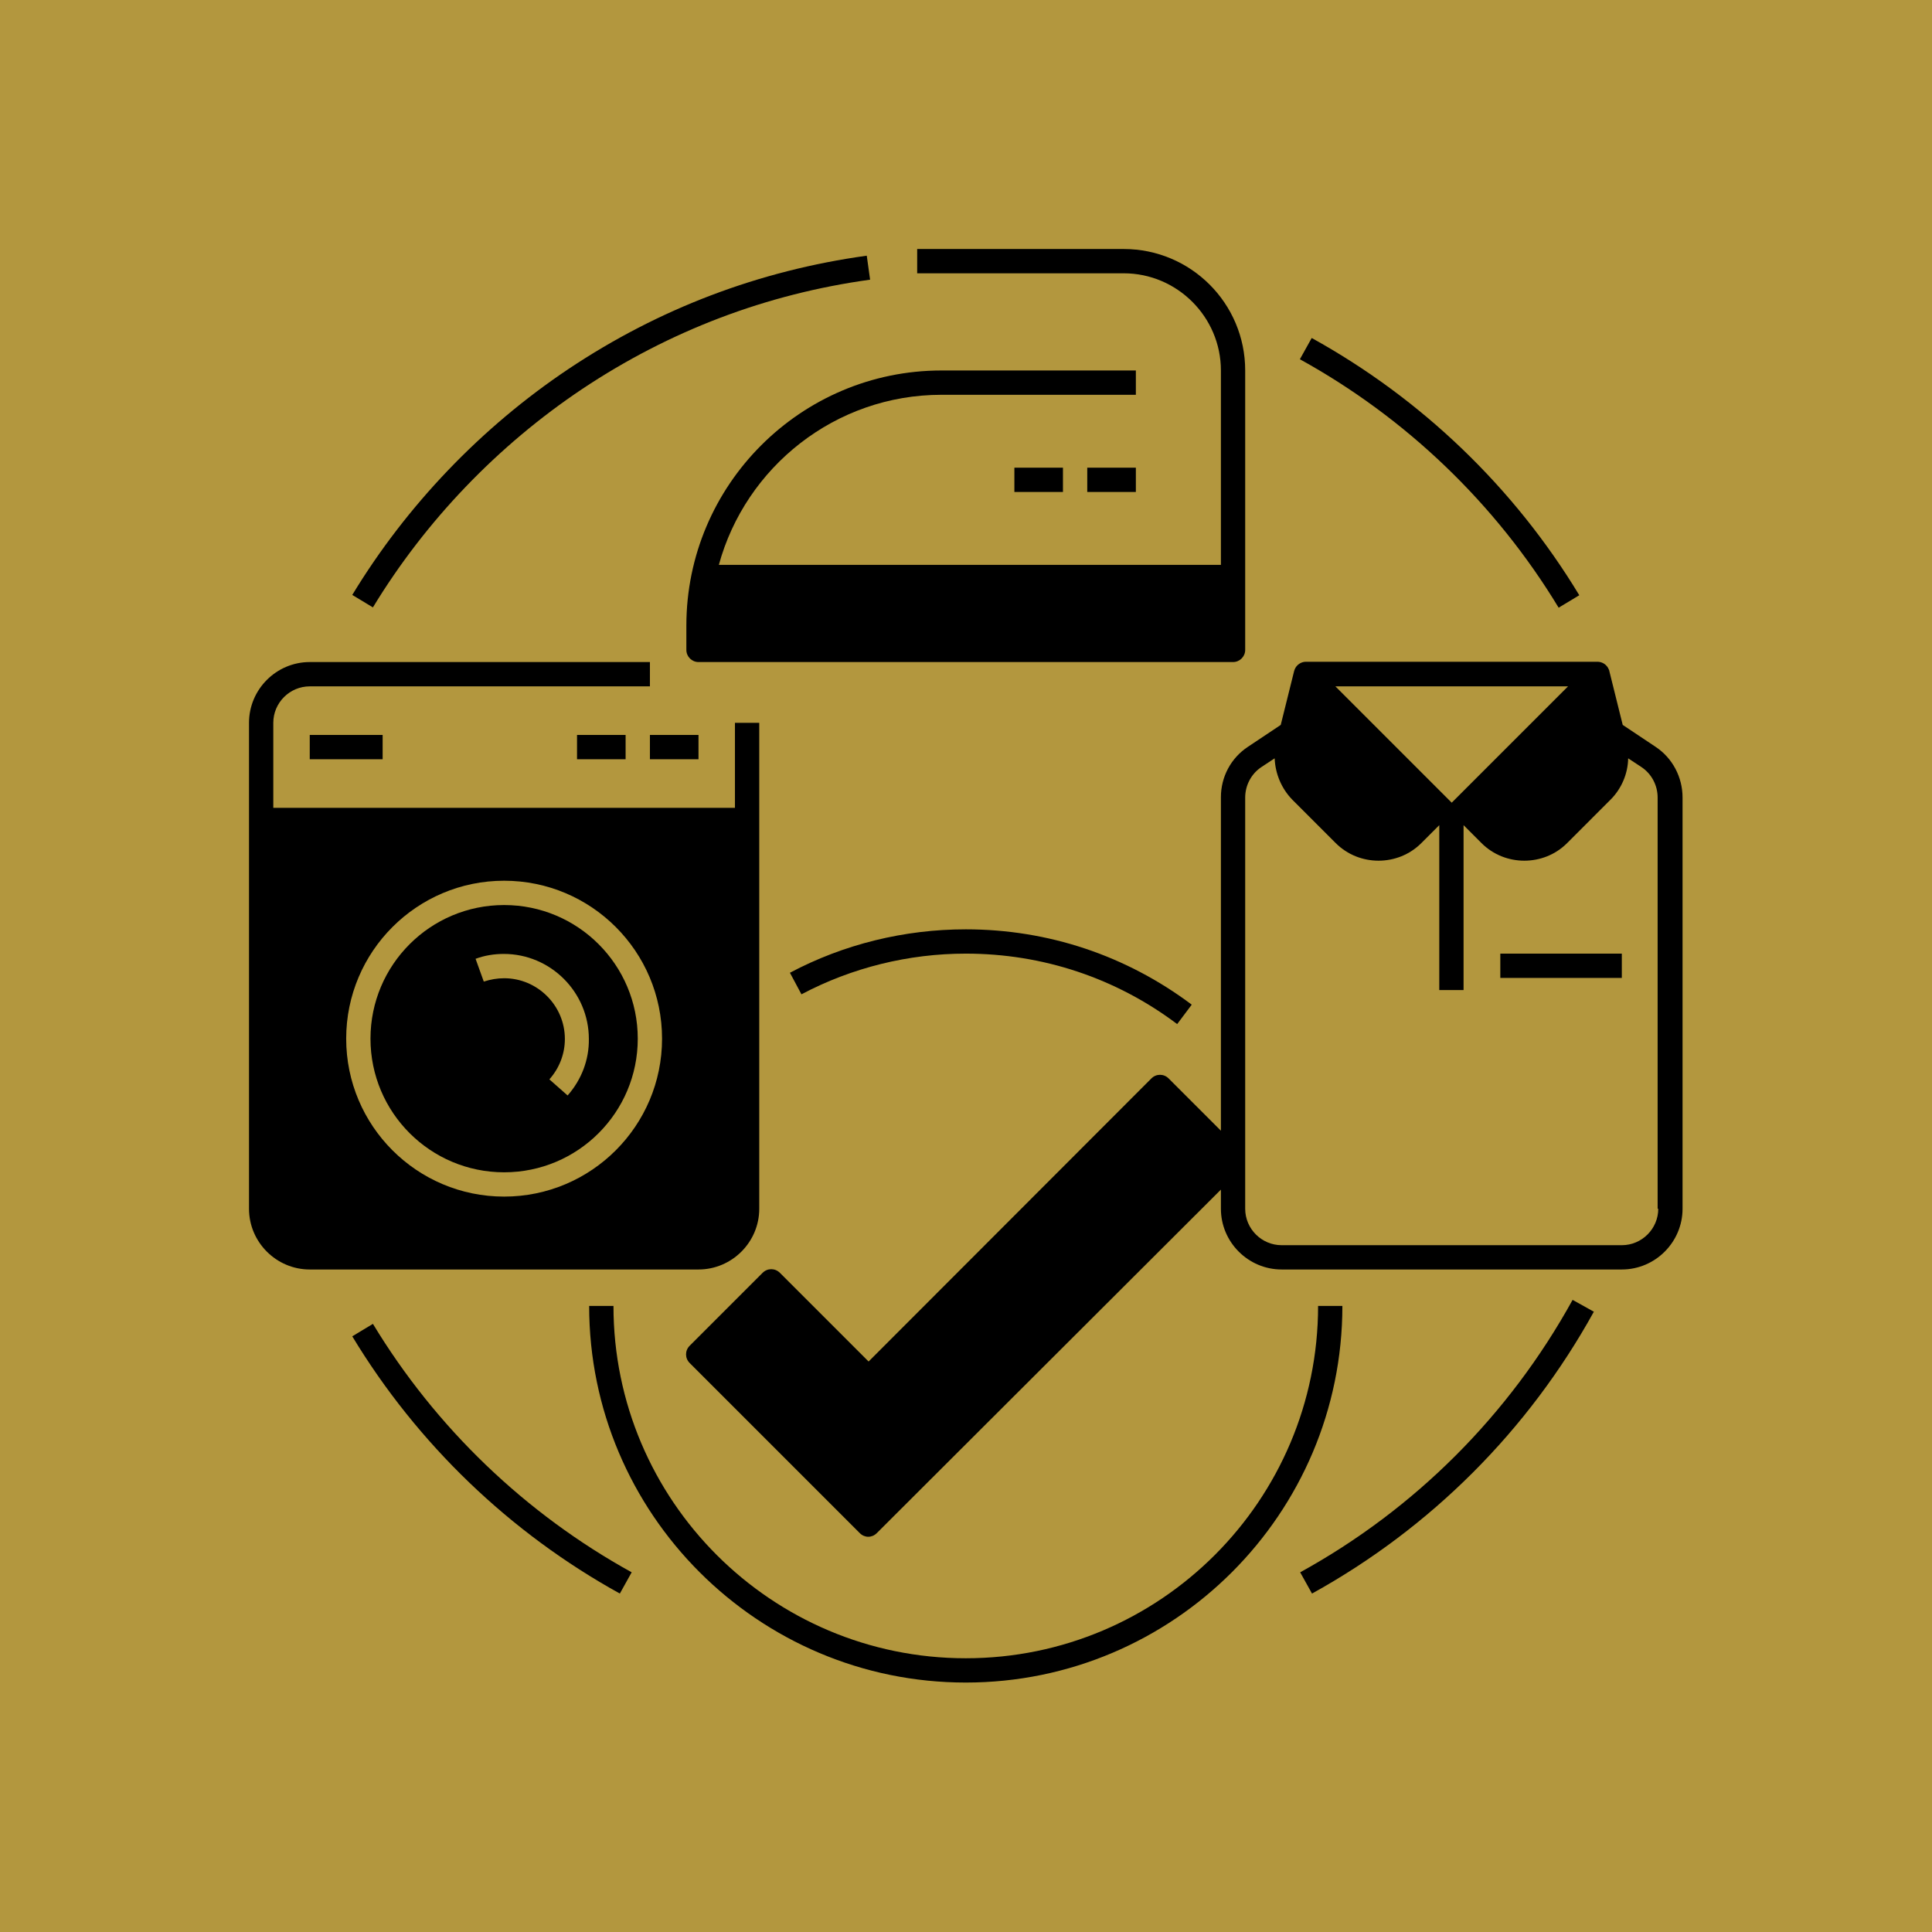 <svg version="1.0" preserveAspectRatio="xMidYMid meet" height="500" viewBox="0 0 375 375" zoomAndPan="magnify" width="500" xmlns:xlink="http://www.w3.org/1999/xlink" xmlns="http://www.w3.org/2000/svg"><defs><clipPath id="e88140c0b6"><path clip-rule="nonzero" d="M 133 48.332 L 242 48.332 L 242 129 L 133 129 Z M 133 48.332"></path></clipPath><clipPath id="6ff7aa1d96"><path clip-rule="nonzero" d="M 114 253 L 261 253 L 261 326.582 L 114 326.582 Z M 114 253"></path></clipPath><clipPath id="19403e760f"><path clip-rule="nonzero" d="M 133 128 L 326.582 128 L 326.582 299 L 133 299 Z M 133 128"></path></clipPath><clipPath id="231054665c"><path clip-rule="nonzero" d="M 48.332 128 L 148 128 L 148 247 L 48.332 247 Z M 48.332 128"></path></clipPath></defs><rect fill-opacity="1" height="450" y="-37.5" fill="#ffffff" width="450" x="-37.5"></rect><rect fill-opacity="1" height="450" y="-37.5" fill="#b3973e" width="450" x="-37.5"></rect><path fill-rule="nonzero" fill-opacity="1" d="M 113 75.508 C 129.98 64.188 148.785 57.055 168.887 54.285 L 168.238 49.629 C 147.371 52.516 127.914 59.887 110.348 71.617 C 93.43 82.938 78.926 98.086 68.375 115.477 L 72.383 117.895 C 82.582 101.094 96.613 86.473 113 75.508 Z M 113 75.508" fill="#000000"></path><path fill-rule="nonzero" fill-opacity="1" d="M 72.383 256.961 L 68.375 259.379 C 80.992 280.246 98.969 297.52 120.312 309.309 L 122.609 305.184 C 101.977 293.805 84.586 277.121 72.383 256.961 Z M 72.383 256.961" fill="#000000"></path><path fill-rule="nonzero" fill-opacity="1" d="M 252.363 305.184 L 254.66 309.309 C 277.711 296.574 296.633 277.652 309.367 254.602 L 305.242 252.305 C 292.922 274.645 274.645 292.922 252.363 305.184 Z M 252.363 305.184" fill="#000000"></path><path fill-rule="nonzero" fill-opacity="1" d="M 302.531 117.953 L 306.539 115.535 C 293.922 94.668 275.941 77.395 254.602 65.605 L 252.305 69.73 C 272.938 81.109 290.328 97.793 302.531 117.953 Z M 302.531 117.953" fill="#000000"></path><path fill-rule="nonzero" fill-opacity="1" d="M 126.148 142.652 L 135.578 142.652 L 135.578 147.371 L 126.148 147.371 Z M 126.148 142.652" fill="#000000"></path><path fill-rule="nonzero" fill-opacity="1" d="M 112 142.652 L 121.43 142.652 L 121.43 147.371 L 112 147.371 Z M 112 142.652" fill="#000000"></path><path fill-rule="nonzero" fill-opacity="1" d="M 60.121 142.652 L 74.27 142.652 L 74.27 147.371 L 60.121 147.371 Z M 60.121 142.652" fill="#000000"></path><g clip-path="url(#e88140c0b6)"><path fill-rule="nonzero" fill-opacity="1" d="M 236.977 71.91 L 236.977 109.641 L 139.527 109.641 C 144.719 90.66 162.109 76.629 182.742 76.629 L 220.469 76.629 L 220.469 71.91 L 182.742 71.91 C 155.445 71.91 133.223 94.137 133.223 121.43 L 133.223 126.148 C 133.223 127.445 134.281 128.504 135.578 128.504 L 239.332 128.504 C 240.629 128.504 241.691 127.445 241.691 126.148 L 241.691 71.91 C 241.691 58.883 231.141 48.332 218.109 48.332 L 178.023 48.332 L 178.023 53.047 L 218.109 53.047 C 228.488 53.047 236.977 61.535 236.977 71.91 Z M 236.977 71.91" fill="#000000"></path></g><path fill-rule="nonzero" fill-opacity="1" d="M 196.891 90.777 L 206.32 90.777 L 206.32 95.492 L 196.891 95.492 Z M 196.891 90.777" fill="#000000"></path><path fill-rule="nonzero" fill-opacity="1" d="M 211.035 90.777 L 220.469 90.777 L 220.469 95.492 L 211.035 95.492 Z M 211.035 90.777" fill="#000000"></path><g clip-path="url(#6ff7aa1d96)"><path fill-rule="nonzero" fill-opacity="1" d="M 255.84 253.48 C 255.84 291.211 225.184 321.867 187.457 321.867 C 149.727 321.867 119.074 291.211 119.074 253.48 L 114.355 253.48 C 114.355 293.805 147.133 326.582 187.457 326.582 C 227.777 326.582 260.555 293.805 260.555 253.48 Z M 255.84 253.48" fill="#000000"></path></g><path fill-rule="nonzero" fill-opacity="1" d="M 155.562 192.996 C 165.352 187.809 176.375 185.098 187.457 185.098 C 202.371 185.098 216.578 189.816 228.488 198.773 L 231.316 195.004 C 218.582 185.453 203.434 180.383 187.457 180.383 C 175.547 180.383 163.758 183.27 153.324 188.812 Z M 155.562 192.996" fill="#000000"></path><path fill-rule="nonzero" fill-opacity="1" d="M 291.211 185.098 L 314.793 185.098 L 314.793 189.816 L 291.211 189.816 Z M 291.211 185.098" fill="#000000"></path><g clip-path="url(#19403e760f)"><path fill-rule="nonzero" fill-opacity="1" d="M 321.336 144.953 L 314.969 140.707 L 312.375 130.273 C 312.375 130.156 312.316 130.039 312.258 129.922 C 311.902 129.035 311.02 128.445 310.074 128.445 L 253.48 128.445 C 252.539 128.445 251.656 129.035 251.301 129.922 C 251.242 130.039 251.242 130.156 251.184 130.273 L 248.59 140.707 L 242.223 144.953 C 238.922 147.133 236.977 150.789 236.977 154.738 L 236.977 219.469 L 226.836 209.328 C 225.895 208.383 224.418 208.383 223.477 209.328 L 168.594 264.27 L 151.379 247.055 C 150.434 246.113 148.961 246.113 148.02 247.055 L 133.871 261.203 C 132.926 262.148 132.926 263.621 133.871 264.566 L 166.883 297.578 C 167.355 298.051 167.945 298.285 168.531 298.285 C 169.121 298.285 169.711 298.051 170.184 297.578 L 236.977 230.902 L 236.977 234.617 C 236.977 241.102 242.281 246.406 248.766 246.406 L 314.793 246.406 C 321.277 246.406 326.582 241.102 326.582 234.617 L 326.582 154.797 C 326.582 150.848 324.637 147.133 321.336 144.953 Z M 304.355 133.223 L 281.777 155.801 L 259.199 133.223 Z M 321.867 234.617 C 321.867 238.508 318.684 241.691 314.793 241.691 L 248.766 241.691 C 244.875 241.691 241.691 238.508 241.691 234.617 L 241.691 154.797 C 241.691 152.438 242.871 150.199 244.816 148.902 L 247.41 147.191 C 247.527 150.141 248.707 153.027 250.828 155.211 L 259.258 163.641 C 261.559 165.938 264.566 167.059 267.57 167.059 C 270.578 167.059 273.586 165.938 275.883 163.641 L 279.363 160.16 L 279.363 192.172 L 284.078 192.172 L 284.078 160.16 L 287.555 163.641 C 289.855 165.938 292.863 167.059 295.867 167.059 C 298.875 167.059 301.883 165.938 304.18 163.641 L 312.609 155.211 C 314.73 153.09 315.969 150.199 316.027 147.191 L 318.621 148.902 C 320.57 150.199 321.746 152.438 321.746 154.797 L 321.746 234.617 Z M 321.867 234.617" fill="#000000"></path></g><g clip-path="url(#231054665c)"><path fill-rule="nonzero" fill-opacity="1" d="M 147.371 234.617 L 147.371 140.297 L 142.652 140.297 L 142.652 156.801 L 53.047 156.801 L 53.047 140.297 C 53.047 136.406 56.23 133.223 60.121 133.223 L 126.148 133.223 L 126.148 128.504 L 60.121 128.504 C 53.637 128.504 48.332 133.812 48.332 140.297 L 48.332 234.617 C 48.332 241.102 53.637 246.406 60.121 246.406 L 135.578 246.406 C 142.062 246.406 147.371 241.102 147.371 234.617 Z M 97.852 232.258 C 80.93 232.258 67.195 218.523 67.195 201.605 C 67.195 184.688 80.93 170.949 97.852 170.949 C 114.77 170.949 128.504 184.688 128.504 201.605 C 128.504 218.523 114.77 232.258 97.852 232.258 Z M 97.852 232.258" fill="#000000"></path></g><path fill-rule="nonzero" fill-opacity="1" d="M 97.852 175.668 C 83.527 175.668 71.91 187.281 71.91 201.605 C 71.91 215.93 83.527 227.543 97.852 227.543 C 112.176 227.543 123.789 215.93 123.789 201.605 C 123.789 187.281 112.176 175.668 97.852 175.668 Z M 110.172 212.629 L 106.633 209.504 C 108.578 207.324 109.641 204.551 109.641 201.664 C 109.641 195.18 104.336 189.875 97.852 189.875 C 96.496 189.875 95.199 190.109 93.902 190.523 L 92.309 186.102 C 94.078 185.453 95.906 185.156 97.793 185.156 C 106.871 185.156 114.297 192.586 114.297 201.664 C 114.355 205.672 112.883 209.562 110.172 212.629 Z M 110.172 212.629" fill="#000000"></path></svg>